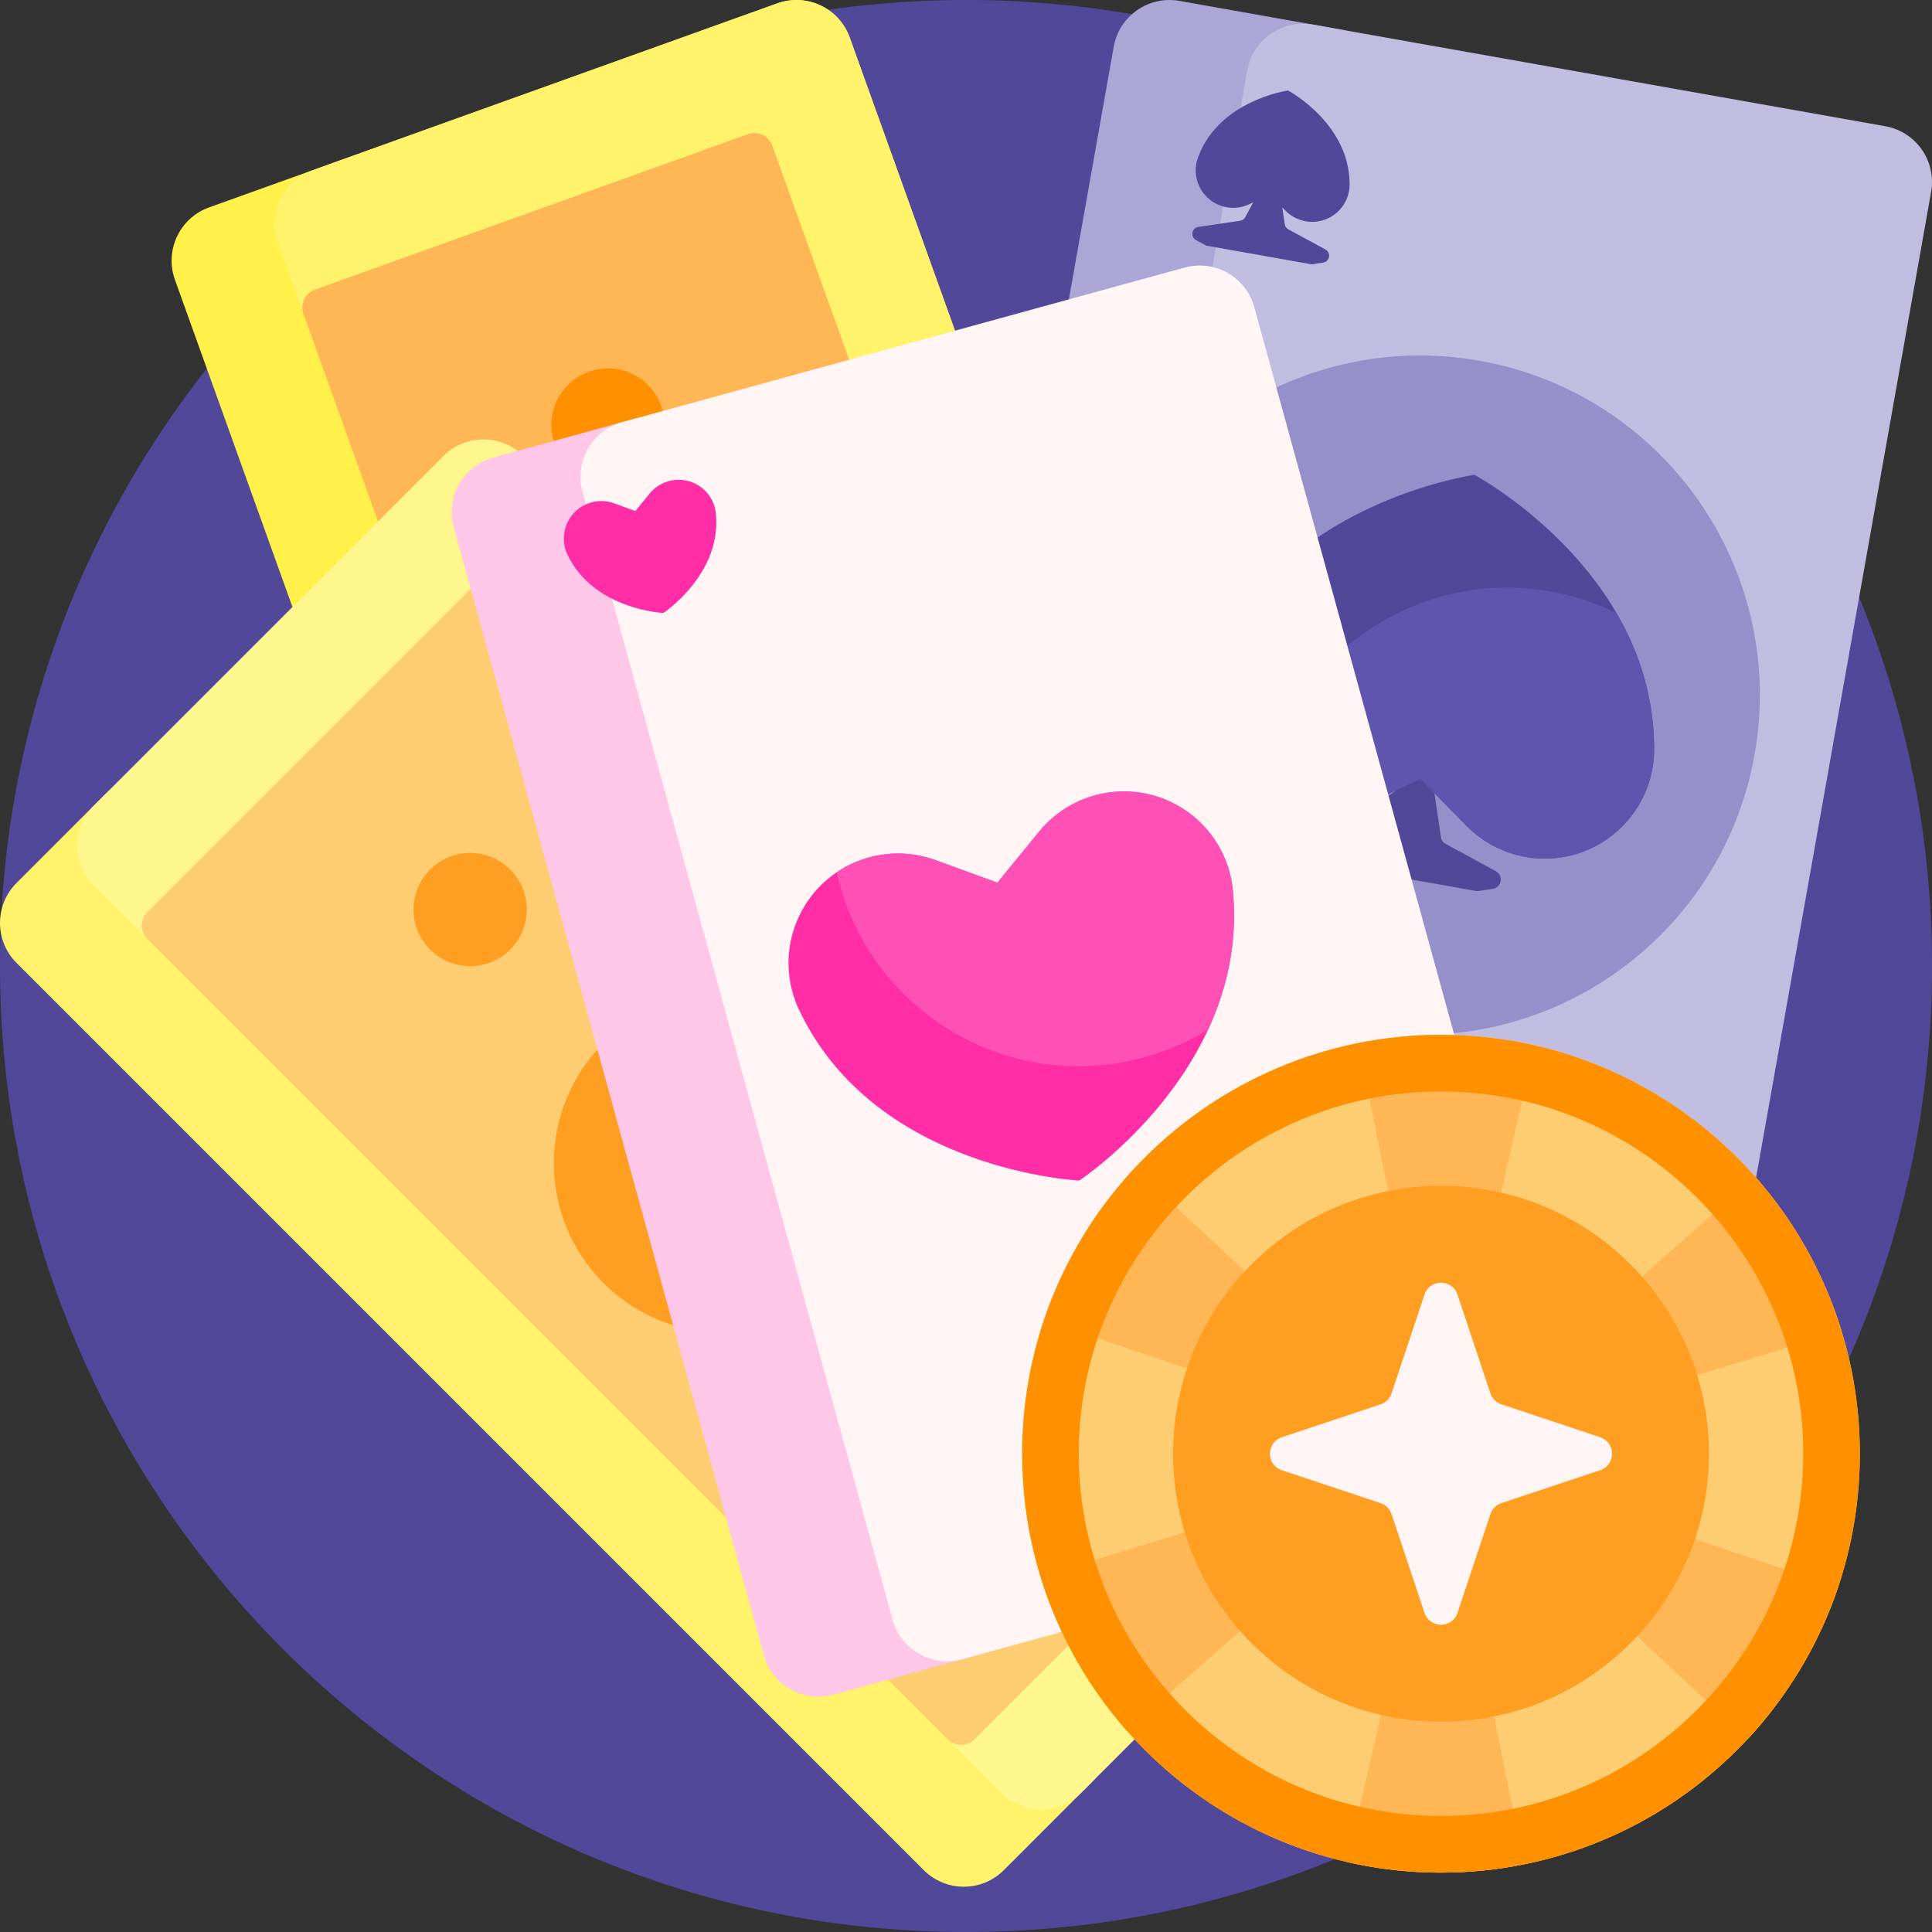 <?xml version="1.0" encoding="UTF-8"?> <svg xmlns="http://www.w3.org/2000/svg" width="60" height="60" viewBox="0 0 60 60" fill="none"><rect x="0" y="0" width="60" height="60" fill="#333333" stroke="none"/><g clip-path="url(#clip0_933_1302)"><path d="M60 30C60 46.569 46.569 60 30 60C13.431 60 0 46.569 0 30C0 13.431 13.431 0 30 0C46.569 0 60 13.431 60 30Z" fill="#51489A"></path><path d="M38.794 40.912L21.147 47.249C20.233 47.577 19.227 47.102 18.899 46.188L5.433 8.689C5.105 7.775 5.58 6.769 6.493 6.441L24.14 0.104C25.054 -0.224 26.061 0.251 26.389 1.164L39.854 38.664C40.182 39.577 39.708 40.584 38.794 40.912Z" fill="#FFF04A"></path><path d="M38.794 40.912L24.345 46.1C23.432 46.428 22.425 45.954 22.097 45.04L8.631 7.541C8.303 6.627 8.778 5.62 9.692 5.292L24.14 0.104C25.054 -0.224 26.06 0.251 26.388 1.164L39.854 38.664C40.182 39.577 39.707 40.584 38.794 40.912Z" fill="#FFF36C"></path><path d="M35.51 38.356L22.055 43.187C21.982 43.214 21.905 43.225 21.828 43.221C21.752 43.218 21.676 43.199 21.607 43.166C21.537 43.133 21.474 43.087 21.423 43.03C21.371 42.973 21.331 42.906 21.305 42.834L9.424 9.746C9.398 9.674 9.386 9.597 9.39 9.52C9.394 9.443 9.412 9.368 9.445 9.298C9.478 9.229 9.524 9.166 9.581 9.115C9.638 9.063 9.705 9.023 9.777 8.997L23.233 4.165C23.305 4.139 23.382 4.128 23.459 4.131C23.536 4.135 23.611 4.154 23.681 4.187C23.75 4.219 23.813 4.266 23.864 4.323C23.916 4.38 23.956 4.446 23.982 4.519L35.864 37.606C35.916 37.752 35.908 37.914 35.842 38.054C35.776 38.195 35.656 38.303 35.51 38.356Z" fill="#FFB655"></path><path d="M19.475 14.853C18.561 15.181 17.555 14.706 17.227 13.793C16.898 12.879 17.373 11.872 18.287 11.544C19.201 11.216 20.207 11.691 20.535 12.604C20.863 13.518 20.389 14.525 19.475 14.853Z" fill="#FF9100"></path><path d="M33.898 55.355L31.175 58.079C30.488 58.765 29.375 58.765 28.689 58.079L0.515 29.905C-0.172 29.219 -0.172 28.106 0.515 27.419L3.239 24.695C3.925 24.009 5.038 24.009 5.725 24.695L33.898 52.869C34.585 53.556 34.585 54.669 33.898 55.355Z" fill="#FFF36C"></path><path d="M44.433 44.821L33.578 55.676C32.891 56.362 31.778 56.362 31.092 55.676L2.918 27.502C2.231 26.816 2.231 25.703 2.918 25.016L13.773 14.161C14.459 13.475 15.572 13.475 16.259 14.161L44.433 42.335C45.119 43.021 45.119 44.134 44.433 44.821Z" fill="#FFF68E"></path><path d="M40.373 43.909L30.263 54.019C30.153 54.128 30.004 54.19 29.849 54.19C29.694 54.19 29.544 54.128 29.435 54.019L4.575 29.159C4.466 29.049 4.404 28.9 4.404 28.745C4.404 28.59 4.466 28.441 4.575 28.331L14.685 18.221C14.795 18.111 14.944 18.05 15.099 18.05C15.255 18.05 15.404 18.111 15.514 18.221L40.373 43.081C40.483 43.19 40.544 43.339 40.544 43.495C40.544 43.65 40.483 43.799 40.373 43.909Z" fill="#FFCD71"></path><path d="M26.203 39.849C24.143 41.908 20.804 41.908 18.745 39.849C16.685 37.789 16.685 34.45 18.745 32.391C20.804 30.332 24.143 30.332 26.203 32.391C28.262 34.45 28.262 37.789 26.203 39.849ZM13.359 27.005C12.672 27.691 12.672 28.804 13.359 29.491C14.045 30.177 15.158 30.177 15.845 29.491C16.531 28.804 16.531 27.691 15.845 27.005C15.158 26.318 14.045 26.318 13.359 27.005Z" fill="#FF9F22"></path><path d="M34.659 40.145L29.661 39.258C28.705 39.088 28.068 38.175 28.237 37.22L34.588 1.451C34.758 0.495 35.67 -0.142 36.626 0.027L41.625 0.915C42.581 1.084 43.218 1.997 43.048 2.953L36.697 38.722C36.528 39.678 35.615 40.315 34.659 40.145Z" fill="#ABA6D5"></path><path d="M51.584 43.15L33.807 39.994C32.851 39.824 32.214 38.911 32.383 37.956L38.734 2.187C38.904 1.231 39.816 0.594 40.772 0.764L58.549 3.92C59.505 4.09 60.142 5.002 59.973 5.958L53.622 41.727C53.452 42.682 52.539 43.32 51.584 43.15Z" fill="#C1BDE0"></path><path d="M54.49 23.433C53.471 29.168 47.997 32.992 42.261 31.973C36.526 30.955 32.703 25.48 33.721 19.745C34.739 14.01 40.214 10.186 45.949 11.204C51.684 12.223 55.508 17.697 54.49 23.433Z" fill="#958FCA"></path><path d="M50.054 25.953C48.692 27.008 46.757 26.878 45.548 25.65L44.548 24.634L44.748 25.993C44.761 26.085 44.817 26.165 44.899 26.209L46.453 27.054C46.703 27.189 46.636 27.564 46.355 27.605L45.874 27.676L41.457 26.892L41.029 26.66C40.78 26.524 40.846 26.149 41.127 26.108L43.367 24.544L42.262 25.067C40.705 25.803 38.843 25.259 37.927 23.8C37.639 23.34 37.464 22.817 37.419 22.275C37.374 21.733 37.46 21.189 37.669 20.687C39.617 15.61 45.789 14.747 45.789 14.747C45.789 14.747 51.287 17.682 51.368 23.119C51.392 23.662 51.284 24.203 51.056 24.696C50.827 25.189 50.483 25.62 50.054 25.953ZM41.463 6.646C41.238 6.821 40.957 6.907 40.672 6.887C40.388 6.868 40.121 6.746 39.921 6.542L39.822 6.442L39.898 6.962C39.903 6.995 39.916 7.027 39.935 7.055C39.955 7.083 39.98 7.106 40.01 7.122L41.162 7.747C41.347 7.848 41.297 8.126 41.089 8.156L40.733 8.209L37.46 7.628L37.143 7.456C36.959 7.355 37.008 7.077 37.216 7.047L38.512 6.856C38.546 6.851 38.578 6.839 38.606 6.819C38.634 6.8 38.657 6.774 38.673 6.744L38.924 6.282L38.796 6.343C38.583 6.443 38.345 6.477 38.113 6.44C37.88 6.402 37.665 6.295 37.495 6.133C37.324 5.971 37.207 5.761 37.159 5.53C37.111 5.3 37.133 5.061 37.223 4.843C37.89 3.105 40.003 2.81 40.003 2.81C40.003 2.81 41.885 3.815 41.913 5.676C41.921 5.862 41.885 6.047 41.806 6.216C41.728 6.385 41.61 6.532 41.463 6.646Z" fill="#51489A"></path><path d="M50.205 19.043C50.869 20.186 51.345 21.548 51.368 23.119C51.392 23.662 51.285 24.203 51.056 24.696C50.827 25.189 50.483 25.62 50.054 25.953C48.692 27.008 46.757 26.878 45.548 25.65L44.112 24.191L42.262 25.067C41.245 25.547 40.099 25.483 39.171 24.974C39.434 22.899 40.544 20.934 42.4 19.638C43.528 18.848 44.848 18.375 46.221 18.271C47.594 18.166 48.97 18.433 50.205 19.043Z" fill="#5F55AF"></path><path d="M30.314 51.41L25.881 52.629C24.945 52.886 23.978 52.336 23.721 51.4L14.093 16.37C13.836 15.434 14.386 14.467 15.322 14.21L19.754 12.992C20.69 12.734 21.658 13.284 21.915 14.221L31.543 49.25C31.8 50.186 31.25 51.153 30.314 51.41Z" fill="#FFC7E7"></path><path d="M47.351 46.728L29.879 51.53C28.942 51.787 27.975 51.237 27.718 50.301L18.09 15.272C17.833 14.336 18.383 13.368 19.319 13.111L36.792 8.309C37.728 8.052 38.695 8.602 38.952 9.538L48.58 44.567C48.837 45.503 48.287 46.471 47.351 46.728Z" fill="#FFF5F5"></path><path d="M38.3 27.81C38.721 33.232 33.518 36.663 33.518 36.663C33.518 36.663 27.292 36.373 24.883 31.498C24.629 31.017 24.494 30.483 24.488 29.939C24.483 29.396 24.608 28.859 24.854 28.374C25.63 26.837 27.434 26.123 29.052 26.712L30.976 27.413L32.271 25.828C33.361 24.494 35.276 24.186 36.729 25.11C37.188 25.402 37.57 25.799 37.843 26.269C38.116 26.739 38.273 27.267 38.3 27.81Z" fill="#FF2EA6"></path><path d="M29.692 32.105C27.724 30.985 26.437 29.132 25.983 27.09C26.86 26.498 27.996 26.327 29.052 26.712L30.976 27.413L32.271 25.828C33.361 24.494 35.276 24.185 36.729 25.11C37.188 25.402 37.57 25.799 37.843 26.269C38.116 26.739 38.273 27.267 38.3 27.81C38.422 29.377 38.074 30.777 37.518 31.977C36.345 32.698 34.999 33.091 33.622 33.113C32.245 33.136 30.888 32.788 29.692 32.105Z" fill="#FF50B5"></path><path d="M20.601 19.037C20.601 19.037 18.47 18.938 17.646 17.269C17.535 17.061 17.491 16.825 17.518 16.591C17.545 16.357 17.642 16.137 17.797 15.96C17.951 15.782 18.156 15.656 18.384 15.597C18.611 15.539 18.852 15.55 19.073 15.631L19.731 15.871L20.175 15.328C20.323 15.146 20.524 15.013 20.75 14.947C20.976 14.881 21.216 14.885 21.44 14.959C21.663 15.032 21.859 15.172 22.002 15.359C22.144 15.546 22.227 15.772 22.238 16.007C22.383 17.863 20.601 19.037 20.601 19.037Z" fill="#FF2EA6"></path><path d="M57.759 45.147C57.759 52.331 51.935 58.155 44.752 58.155C37.567 58.155 31.744 52.331 31.744 45.147C31.744 37.963 37.567 32.139 44.752 32.139C51.935 32.139 57.759 37.963 57.759 45.147Z" fill="#FFCD71"></path><path d="M44.76 45.147L57.083 49.297C56.787 50.171 56.4 51.01 55.928 51.803C55.457 52.595 54.903 53.335 54.276 54.011L44.756 45.154L47.323 57.899C45.531 58.26 43.66 58.248 41.837 57.828L44.748 45.154L34.992 53.752C33.754 52.349 32.852 50.71 32.316 48.962L44.744 45.147L32.421 40.997C32.716 40.124 33.103 39.284 33.575 38.492C34.047 37.699 34.601 36.959 35.228 36.283L44.748 45.14L42.181 32.396C43.972 32.034 45.843 32.047 47.666 32.466L44.756 45.14L54.512 36.543C55.749 37.946 56.652 39.584 57.188 41.332L44.76 45.147Z" fill="#FFB655"></path><path d="M53.072 45.147C53.072 49.742 49.347 53.468 44.752 53.468C40.156 53.468 36.431 49.742 36.431 45.147C36.431 40.552 40.156 36.827 44.752 36.827C49.347 36.827 53.072 40.552 53.072 45.147Z" fill="#FF9F22"></path><path d="M44.239 50.09L43.217 47.023C43.191 46.944 43.146 46.871 43.087 46.812C43.028 46.753 42.955 46.708 42.876 46.681L39.809 45.659C39.317 45.495 39.317 44.799 39.809 44.635L42.876 43.613C42.955 43.586 43.028 43.541 43.087 43.482C43.146 43.423 43.191 43.351 43.217 43.271L44.239 40.205C44.404 39.712 45.1 39.712 45.264 40.205L46.286 43.271C46.313 43.351 46.357 43.423 46.417 43.482C46.476 43.541 46.548 43.586 46.628 43.613L49.694 44.635C50.187 44.799 50.187 45.495 49.694 45.659L46.628 46.681C46.548 46.708 46.476 46.753 46.417 46.812C46.357 46.871 46.313 46.944 46.286 47.023L45.264 50.09C45.1 50.582 44.404 50.582 44.239 50.09Z" fill="#FFF5F5"></path><path d="M44.752 32.139C37.568 32.139 31.744 37.963 31.744 45.147C31.744 52.331 37.568 58.155 44.752 58.155C51.935 58.155 57.759 52.331 57.759 45.147C57.759 37.963 51.935 32.139 44.752 32.139ZM44.752 56.397C38.548 56.397 33.502 51.35 33.502 45.147C33.502 38.944 38.548 33.897 44.752 33.897C50.955 33.897 56.002 38.944 56.002 45.147C56.002 51.35 50.955 56.397 44.752 56.397Z" fill="#FF9100"></path></g><defs><clipPath id="clip0_933_1302"><rect width="60" height="60" fill="white"></rect></clipPath></defs></svg> 
